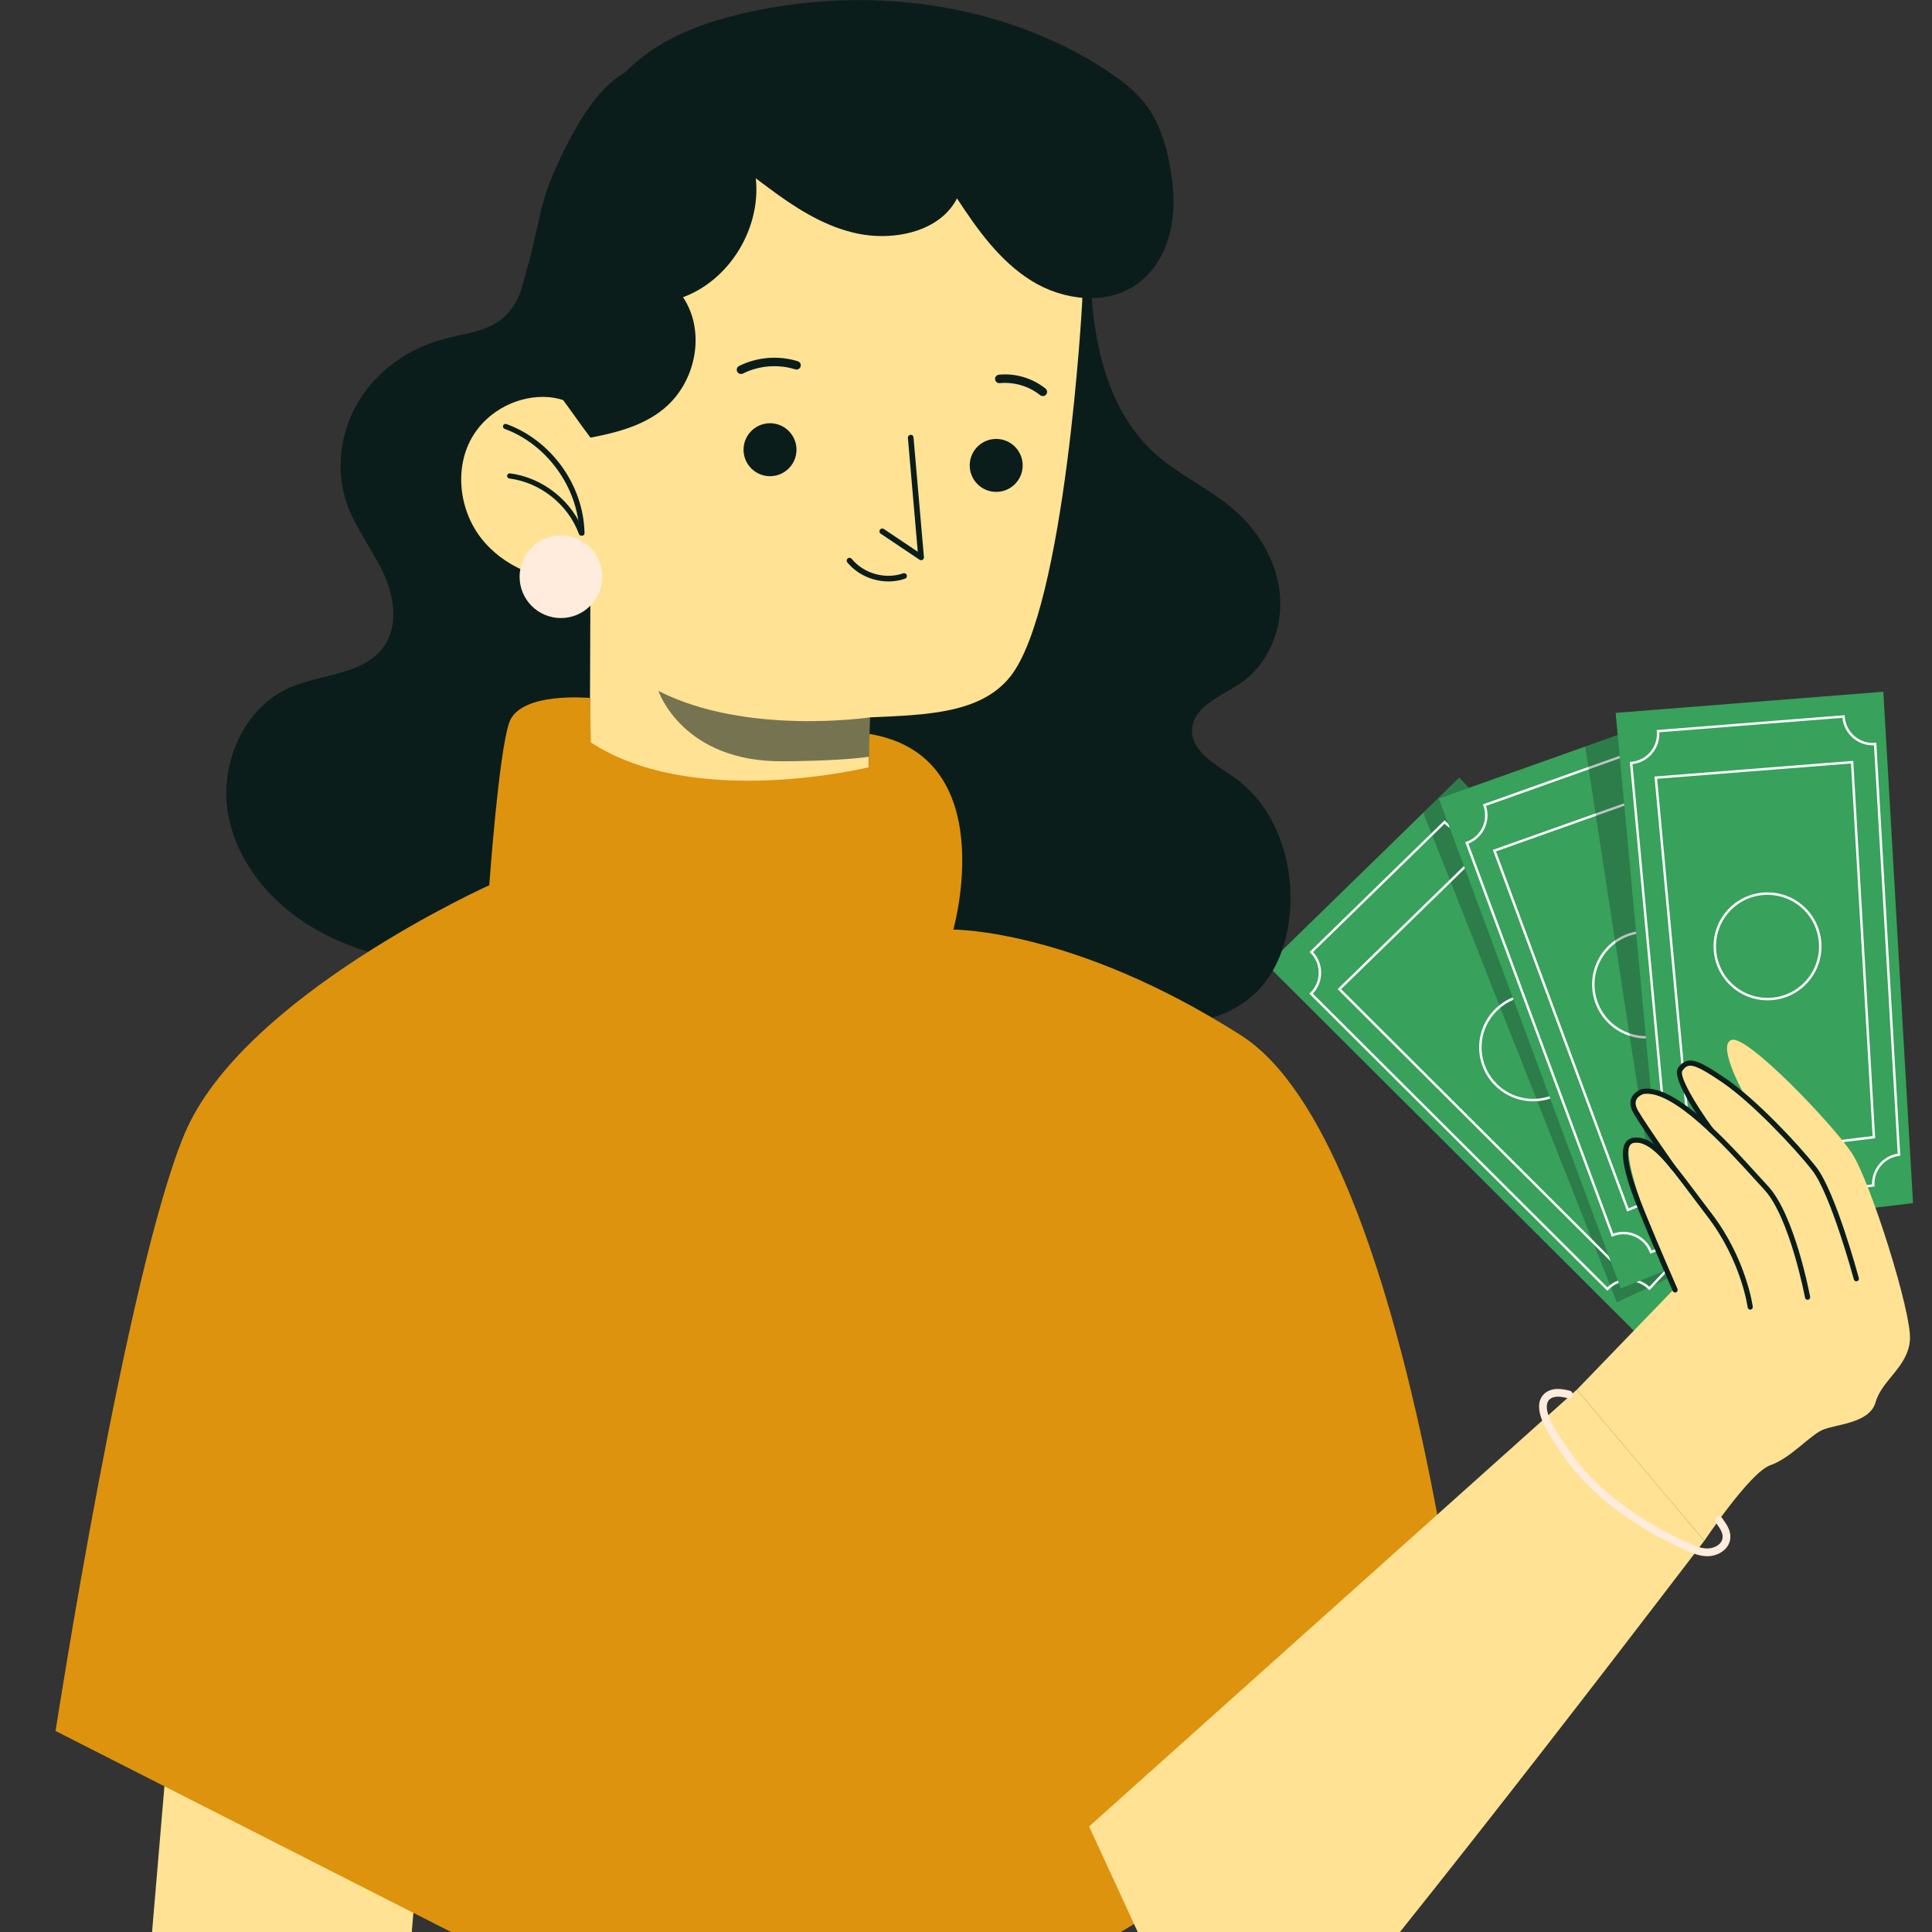 <?xml version="1.0" encoding="UTF-8"?> <svg xmlns="http://www.w3.org/2000/svg" width="242" height="242" viewBox="0 0 242 242" fill="none"><rect x="0" y="0" width="242" height="242" fill="#333333" stroke="none"/><path d="M158.718 120.877L205.063 167.094L213.795 157.846L215.787 155.725L226.626 144.251L200.808 116.648L182.789 97.401L178.275 101.798L158.718 120.877Z" fill="#38A15B"></path><g opacity="0.27"><path d="M178.275 101.798L179.348 104.528L181.664 110.348L187.873 126.078L189.709 130.721L189.981 131.393L190.421 132.519L190.628 133.036L190.951 133.864L191.249 134.614L192.503 137.784L199.54 155.582L201.739 161.118L202.528 163.123L206.474 161.274L206.9 161.08L213.795 157.846L216.175 156.733L215.786 155.725L214.687 152.84L212.294 146.631L204.999 127.604L202.14 120.14L200.808 116.648L182.789 97.401L178.275 101.798Z" fill="#0B1D1B"></path></g><path d="M192.048 137.948C193.761 137.948 195.387 137.311 196.648 136.139C197.97 134.91 198.735 133.24 198.8 131.435C198.865 129.631 198.223 127.91 196.993 126.588C195.763 125.267 194.09 124.503 192.284 124.437C192.203 124.435 192.121 124.434 192.039 124.434C188.421 124.434 185.412 127.306 185.28 130.948C185.147 134.671 188.07 137.809 191.797 137.945C191.88 137.947 191.964 137.948 192.048 137.948ZM192.039 124.739C192.117 124.739 192.196 124.74 192.274 124.744C193.998 124.806 195.594 125.535 196.768 126.797C197.943 128.059 198.557 129.703 198.493 131.425C198.432 133.146 197.702 134.742 196.44 135.916C195.234 137.035 193.683 137.644 192.048 137.644C191.968 137.644 191.888 137.643 191.807 137.639C188.25 137.51 185.458 134.514 185.587 130.958C185.712 127.482 188.584 124.739 192.039 124.739Z" fill="white"></path><path d="M201.766 158.014L201.873 157.899L217.782 141.041L217.685 140.936L185.436 106.461L185.324 106.57L167.553 123.899L167.662 124.009L201.766 158.014ZM217.363 141.041L201.758 157.576L167.988 123.902L185.425 106.897L217.363 141.041Z" fill="white"></path><path d="M201.346 161.693L201.453 161.579C202.111 160.882 203.001 160.491 203.959 160.476C203.977 160.476 203.996 160.476 204.015 160.476C204.952 160.476 205.832 160.839 206.496 161.503L206.608 161.614L206.715 161.499L221.591 145.736L221.494 145.631C220.23 144.28 220.234 142.167 221.502 140.822L221.601 140.717L221.504 140.613L186.199 102.87L186.086 102.978C185.425 103.625 184.555 103.978 183.632 103.978C183.605 103.978 183.576 103.978 183.549 103.978C182.595 103.955 181.711 103.56 181.061 102.864L180.954 102.75L180.842 102.859L164.036 119.246L164.146 119.356C164.818 120.025 165.184 120.915 165.179 121.862C165.174 122.81 164.798 123.694 164.119 124.356L164.007 124.465L164.117 124.574L201.346 161.693ZM204.015 160.17C203.995 160.17 203.975 160.17 203.955 160.17C202.965 160.185 202.044 160.57 201.341 161.257L164.442 124.464C165.11 123.758 165.48 122.841 165.485 121.863C165.491 120.886 165.131 119.964 164.47 119.25L180.946 103.183C181.642 103.871 182.558 104.26 183.542 104.282C183.572 104.282 183.602 104.283 183.632 104.283C184.583 104.283 185.481 103.938 186.186 103.303L221.183 140.718C219.933 142.147 219.928 144.297 221.173 145.733L206.599 161.177C205.89 160.525 204.981 160.17 204.015 160.17Z" fill="white"></path><path d="M180.228 100.026L203.007 161.39L208.634 159.127L228.618 151.068L232.149 149.645L228.372 138.262L211.919 88.76L198.57 93.507L180.228 100.026Z" fill="#38A15B"></path><path d="M206.188 130.082C206.899 130.082 207.612 129.968 208.307 129.74C210.023 129.176 211.415 127.978 212.228 126.367C213.042 124.755 213.179 122.923 212.613 121.208C212.049 119.493 210.849 118.101 209.236 117.289C205.904 115.608 201.829 116.947 200.153 120.272C199.339 121.884 199.202 123.716 199.767 125.431C200.333 127.146 201.533 128.538 203.146 129.352C204.106 129.837 205.144 130.082 206.188 130.082ZM206.196 116.869C207.174 116.869 208.166 117.09 209.098 117.56C210.638 118.338 211.783 119.667 212.323 121.304C212.862 122.942 212.733 124.69 211.956 126.23C211.18 127.768 209.85 128.912 208.212 129.45C206.574 129.99 204.824 129.857 203.284 129.08C201.744 128.302 200.599 126.972 200.058 125.334C199.519 123.697 199.648 121.948 200.424 120.409C201.558 118.165 203.835 116.869 206.196 116.869Z" fill="white"></path><path d="M203.814 151.751L203.96 151.693L225.458 143.029L225.412 142.891L210.528 98.093L210.381 98.144L186.994 106.458L187.048 106.604L203.814 151.751ZM225.077 142.852L203.991 151.351L187.388 106.643L210.336 98.485L225.077 142.852Z" fill="white"></path><path d="M206.708 157.046L206.853 156.987L226.955 148.885L226.909 148.748C226.327 146.993 227.214 145.076 228.93 144.384L229.063 144.331L229.017 144.193L212.722 95.149L212.575 95.2C211.674 95.523 210.709 95.465 209.853 95.047C208.996 94.63 208.358 93.9 208.056 92.994L208.007 92.847L207.86 92.898L185.745 100.761L185.798 100.907C186.129 101.794 186.089 102.757 185.689 103.615C185.287 104.474 184.576 105.122 183.682 105.438L183.537 105.491L183.59 105.637L201.893 154.918L202.039 154.86C202.924 154.502 203.896 154.518 204.776 154.906C205.652 155.294 206.319 156 206.653 156.898L206.708 157.046ZM226.576 148.707L206.882 156.646C206.503 155.74 205.804 155.026 204.899 154.625C203.994 154.224 202.996 154.188 202.071 154.521L183.929 105.673C184.832 105.31 185.551 104.631 185.965 103.745C186.379 102.859 186.437 101.871 186.136 100.947L207.818 93.238C208.164 94.153 208.834 94.89 209.718 95.322C210.601 95.754 211.593 95.831 212.529 95.538L228.684 144.156C226.95 144.933 226.047 146.883 226.576 148.707Z" fill="white"></path><g opacity="0.27"><path d="M198.57 93.507L198.984 96.211L199.877 102.044L202.321 117.967L203.046 122.65L203.511 125.689L204.106 129.583L207.275 150.188L208.207 156.281L208.634 159.127L228.618 151.068L228.489 144.432L228.463 142.996V142.983L228.372 138.262L211.919 88.76L198.57 93.507Z" fill="#0B1D1B"></path></g><path d="M235.904 86.645L202.372 89.294L208.44 154.471L239.625 150.699L235.904 86.645Z" fill="#38A15B"></path><path d="M221.396 125.298C221.521 125.298 221.647 125.295 221.774 125.288C223.577 125.189 225.232 124.394 226.436 123.049C228.921 120.272 228.682 115.99 225.904 113.503C223.125 111.012 218.84 111.252 216.357 114.025C213.872 116.802 214.111 121.084 216.889 123.571C218.141 124.693 219.729 125.298 221.396 125.298ZM221.393 112.087C222.928 112.087 224.468 112.629 225.699 113.731C228.353 116.106 228.581 120.194 226.209 122.845C225.059 124.13 223.479 124.889 221.756 124.982C220.051 125.072 218.379 124.495 217.094 123.345C214.441 120.969 214.212 116.881 216.584 114.231C217.856 112.81 219.621 112.087 221.393 112.087Z" fill="white"></path><path d="M211.716 145.377L211.872 145.358L234.882 142.574L234.874 142.43L232.137 95.303L231.982 95.315L207.236 97.27L207.251 97.423L211.716 145.377ZM234.562 142.304L211.991 145.035L207.571 97.548L231.851 95.632L234.562 142.304Z" fill="white"></path><path d="M213.136 151.241L213.292 151.222L234.808 148.619L234.799 148.476C234.692 146.628 236.047 145.007 237.884 144.787L238.026 144.769L238.018 144.626L235.022 93.031L234.866 93.044C233.909 93.123 232.994 92.815 232.276 92.188C231.557 91.561 231.131 90.691 231.076 89.74L231.068 89.584L230.912 89.597L207.511 91.445L207.526 91.598C207.613 92.541 207.327 93.461 206.716 94.185C206.106 94.91 205.25 95.35 204.306 95.425L204.151 95.438L204.166 95.591L209.041 147.936L209.196 147.917C210.141 147.805 211.082 148.072 211.827 148.672C212.572 149.274 213.032 150.131 213.122 151.084L213.136 151.241ZM234.489 148.349L213.408 150.899C213.277 149.925 212.789 149.054 212.018 148.432C211.248 147.812 210.286 147.512 209.315 147.597L204.483 95.714C205.449 95.599 206.319 95.131 206.949 94.382C207.579 93.634 207.893 92.695 207.841 91.725L230.782 89.912C230.877 90.886 231.332 91.771 232.074 92.418C232.778 93.031 233.658 93.36 234.581 93.36C234.632 93.36 234.683 93.359 234.734 93.358L237.705 144.502C235.828 144.8 234.451 146.449 234.489 148.349Z" fill="white"></path><path d="M19.047 242H51.579L52.381 232.402L53.028 224.706L53.299 221.407L50.945 220.308L22.035 206.881L21.143 217.307L19.047 242Z" fill="#FFE294"></path><path d="M136.576 31.461C136.473 40.652 137.911 50.77 144.766 56.893C147.791 59.594 151.623 61.26 154.672 63.934C157.809 66.683 160.045 70.575 160.34 74.735C160.635 78.895 158.815 83.258 155.362 85.599C152.949 87.234 149.454 88.472 149.323 91.385C149.197 94.178 152.321 95.765 154.605 97.379C159.663 100.954 161.979 107.551 161.614 113.735C161.38 117.682 160.076 121.726 157.203 124.441C153.24 128.185 147.282 128.665 141.831 128.727C129.786 128.865 117.477 127.906 106.374 123.235C101.366 121.127 96.58 118.209 93.122 114.018C87.537 107.249 86.04 97.994 85.98 89.218C85.908 78.779 87.576 68.349 90.663 58.377C93.644 48.748 98.204 39.194 106.052 32.868C113.9 26.542 125.632 24.248 134.217 29.531" fill="#0B1D1B"></path><path d="M65.325 36.151C64.968 37.4 64.286 38.568 63.373 39.491C61.363 41.526 58.229 41.755 55.467 42.498C51.17 43.655 47.276 46.404 44.955 50.202C42.635 53.999 41.979 58.829 43.434 63.035C44.494 66.102 46.568 68.708 47.957 71.642C49.346 74.576 49.96 78.26 48.117 80.931C45.629 84.537 40.347 84.368 36.328 86.112C30.554 88.617 27.509 95.605 28.544 101.812C29.579 108.02 34.069 113.28 39.531 116.406C44.992 119.533 51.345 120.759 57.62 121.233C65.96 121.862 75.232 120.872 81.031 114.845C84.332 111.414 86.058 106.779 87.318 102.186C92.717 82.5 91.014 61.441 86.098 41.629C84.288 34.339 82.029 27.098 78.574 20.404C77.57 18.46 78.58 12.38 75.651 14.651C73.38 16.411 68.042 25.652 67.361 28.265C66.357 32.121 67.093 29.965 65.325 36.151Z" fill="#0B1D1B"></path><path d="M60.232 67.364C63.013 70.973 67.683 72.861 72.236 72.758C72.818 72.745 73.387 72.706 73.957 72.616L73.84 104.94H108.674L108.855 94.786L108.946 89.858C116.125 89.547 122.828 89.356 126.512 84.792C133.436 76.213 135.566 38.041 135.566 37.575C135.566 19.363 120.794 4.591 102.582 4.591C84.369 4.591 69.597 19.363 69.597 37.575C69.597 39.787 69.817 41.947 70.231 44.029C70.295 44.987 70.451 47.211 70.761 50.173C70.14 49.979 69.481 49.812 68.757 49.746C65.031 49.449 61.215 51.377 59.262 54.558C56.882 58.426 57.451 63.755 60.232 67.364Z" fill="#FFE294"></path><g opacity="0.56"><path d="M82.48 86.547C82.48 86.547 85.456 95.472 98.106 95.356C103.59 95.317 106.889 95.059 108.855 94.787L108.945 89.858C108.945 89.858 93.488 92.174 82.48 86.547Z" fill="#0B1D1B"></path></g><path d="M121.467 58.211C121.42 60.042 122.866 61.565 124.697 61.612C126.528 61.66 128.05 60.213 128.098 58.382C128.145 56.551 126.699 55.029 124.868 54.981C123.036 54.934 121.514 56.38 121.467 58.211Z" fill="#0B1D1B"></path><path d="M93.136 56.245C93.089 58.076 94.535 59.599 96.366 59.646C98.198 59.693 99.72 58.247 99.767 56.416C99.814 54.585 98.368 53.063 96.537 53.015C94.706 52.968 93.183 54.414 93.136 56.245Z" fill="#0B1D1B"></path><path d="M115.377 70.171C115.44 70.171 115.502 70.155 115.558 70.123C115.675 70.053 115.742 69.922 115.73 69.786L114.426 54.793C114.409 54.599 114.263 54.446 114.042 54.471C113.848 54.487 113.704 54.66 113.721 54.855L114.959 69.111L110.71 66.262C110.551 66.152 110.329 66.195 110.219 66.359C110.11 66.521 110.153 66.742 110.317 66.85L115.179 70.111C115.239 70.151 115.309 70.171 115.377 70.171Z" fill="#0B1D1B"></path><path d="M111.293 72.831C111.999 72.831 112.702 72.719 113.367 72.483C113.552 72.418 113.647 72.215 113.583 72.03C113.518 71.848 113.319 71.749 113.13 71.815C110.891 72.606 108.18 71.842 106.683 69.997C106.56 69.844 106.337 69.824 106.185 69.944C106.033 70.068 106.009 70.29 106.132 70.442C107.368 71.964 109.339 72.831 111.293 72.831Z" fill="#0B1D1B"></path><path d="M130.625 49.613C130.78 49.613 130.935 49.544 131.04 49.414C131.223 49.185 131.185 48.849 130.956 48.667C129.326 47.368 127.2 46.727 125.122 46.934C124.829 46.961 124.615 47.22 124.644 47.512C124.671 47.805 124.954 48.028 125.222 47.991C127.032 47.824 128.878 48.367 130.293 49.498C130.391 49.576 130.509 49.613 130.625 49.613Z" fill="#0B1D1B"></path><path d="M92.818 46.845C92.897 46.845 92.978 46.828 93.055 46.79C95.072 45.784 97.466 45.593 99.615 46.266C99.894 46.353 100.193 46.197 100.281 45.917C100.368 45.636 100.212 45.338 99.932 45.251C97.522 44.497 94.842 44.714 92.581 45.838C92.318 45.969 92.211 46.288 92.342 46.551C92.435 46.738 92.624 46.845 92.818 46.845Z" fill="#0B1D1B"></path><path d="M81.932 8.038C85.375 8.032 88.333 10.491 90.479 13.184C92.335 15.514 93.861 18.172 94.474 21.087C95.853 27.643 91.84 34.906 85.556 37.228C88.331 41.383 87.281 47.366 83.63 50.776C81.041 53.194 77.441 54.165 73.959 54.816C72.52 52.908 71.347 51.171 69.908 49.263C67.658 46.281 67.237 42.525 66.924 38.802C66.426 32.857 67.053 26.724 69.508 21.287C71.964 15.85 75.966 8.048 81.932 8.038Z" fill="#0B1D1B"></path><path d="M78.196 9.205C82.143 4.984 87.839 2.855 93.477 1.584C108.63 -1.831 125.247 0.231 138.311 8.633C140.384 9.967 142.396 11.485 143.814 13.5C145.241 15.529 145.992 17.958 146.473 20.392C147.01 23.111 147.233 25.935 146.668 28.648C146.103 31.362 144.686 33.968 142.431 35.58C138.627 38.301 133.179 37.641 129.206 35.173C125.233 32.705 122.433 28.766 119.873 24.852C118.037 28.405 113.71 29.745 109.715 29.551C105.72 29.357 101.989 27.491 98.676 25.25C95.363 23.009 92.33 20.36 88.909 18.288C86.803 17.012 84.505 15.918 82.916 14.038C81.51 12.372 80.058 10.341 78.196 9.205Z" fill="#0B1D1B"></path><path d="M72.894 67.106C72.897 67.106 72.898 67.106 72.9 67.106C73.079 67.104 73.221 66.956 73.217 66.778C73.098 60.778 69.073 55.16 63.432 53.114C63.262 53.051 63.079 53.14 63.019 53.308C62.957 53.475 63.044 53.661 63.213 53.722C68.52 55.648 72.457 61.143 72.571 66.79C72.574 66.967 72.719 67.106 72.894 67.106Z" fill="#0B1D1B"></path><path d="M72.816 67.09C72.854 67.09 72.891 67.082 72.927 67.07C73.096 67.009 73.182 66.823 73.121 66.655C71.701 62.769 67.989 59.811 63.885 59.297C63.693 59.266 63.546 59.4 63.525 59.577C63.502 59.754 63.627 59.916 63.805 59.937C67.675 60.423 71.173 63.213 72.512 66.877C72.561 67.008 72.684 67.09 72.816 67.09Z" fill="#0B1D1B"></path><path d="M70.258 77.416C67.401 77.416 65.084 75.1 65.084 72.242C65.084 69.384 67.401 67.068 70.258 67.068C73.116 67.068 75.433 69.384 75.433 72.242C75.433 75.1 73.116 77.416 70.258 77.416Z" fill="#FFECDC"></path><path d="M108.825 96.099C108.825 96.099 87.046 101.505 74.001 92.995L73.922 87.431C73.922 87.431 65.084 86.57 63.763 90.564C62.442 94.558 61.287 110.883 61.287 110.883C61.287 110.883 30.408 124.776 23.142 141.969C15.877 159.161 6.959 216.819 6.959 216.819L56.498 242H140.383L183.977 215.95C183.977 215.95 176.436 143.069 155.464 129.697C134.493 116.324 119.412 116.44 119.412 116.44C119.412 116.44 125.59 94.712 108.912 91.933L108.825 96.099Z" fill="#DD930E"></path><path d="M136.419 228.781L139.006 234.394L142.511 242H175.354C187.396 226.956 201.289 208.938 208.506 199.496C211.597 195.472 213.473 193.002 213.473 193.002L208.325 186.884L197.511 174.066L180.295 189.484L141.153 224.538L140.972 224.706L136.419 228.781Z" fill="#FFE294"></path><path d="M213.479 193.006C213.479 193.006 219.204 184.419 221.736 183.538C224.268 182.657 226.58 179.905 228.231 179.135C229.882 178.364 234.175 178.364 234.946 175.612C235.717 172.86 239.019 171.208 239.239 167.796C239.459 164.383 234.285 147.98 231.974 144.458C229.662 140.935 218.874 129.596 216.892 130.257C214.91 130.918 218.763 137.633 218.763 137.633C218.763 137.633 213.369 132.348 211.057 133.449C208.745 134.55 214.36 141.596 214.36 141.596C214.36 141.596 207.865 135.651 205.333 136.972C202.801 138.293 209.846 146.77 209.846 146.77C209.846 146.77 206.324 142.146 204.342 143.247C202.36 144.348 209.654 161.494 209.654 161.494L197.517 174.071L213.479 193.006Z" fill="#FFE294"></path><path d="M232.524 160.497C232.551 160.497 232.58 160.493 232.607 160.486C232.781 160.438 232.883 160.262 232.837 160.089C232.717 159.648 229.903 149.257 227.495 146.186C225.114 143.149 219.832 137.592 216.111 135.055C212.621 132.672 211.353 132.179 210.219 133.728C209.245 135.054 212.944 140.234 214.101 141.789C214.208 141.932 214.41 141.964 214.553 141.855C214.696 141.749 214.726 141.546 214.619 141.403C212.386 138.398 210.267 134.755 210.74 134.109C211.444 133.151 212.023 133.05 215.747 135.589C219.366 138.056 224.691 143.658 226.986 146.585C229.313 149.553 232.182 160.15 232.211 160.257C232.251 160.401 232.381 160.497 232.524 160.497Z" fill="#0B1D1B"></path><path d="M226.414 162.809C226.434 162.809 226.454 162.806 226.474 162.803C226.65 162.77 226.764 162.601 226.732 162.425C226.654 162.008 224.778 152.137 221.449 148.558C221.084 148.166 220.663 147.702 220.199 147.191C216.303 142.899 209.776 135.723 205.719 136.405C205.645 136.424 204.681 136.703 204.342 137.555C204.115 138.127 204.226 138.792 204.671 139.534C205.9 141.584 209.274 146.358 209.307 146.406C209.412 146.552 209.612 146.586 209.759 146.483C209.904 146.38 209.939 146.178 209.836 146.032C209.802 145.984 206.442 141.23 205.225 139.201C204.889 138.641 204.794 138.167 204.944 137.793C205.162 137.245 205.852 137.037 205.86 137.036C209.532 136.423 216.161 143.705 219.719 147.624C220.186 148.139 220.607 148.604 220.975 148.999C224.175 152.44 226.077 162.443 226.096 162.544C226.125 162.699 226.261 162.809 226.414 162.809Z" fill="#0B1D1B"></path><path d="M219.231 164.046C219.244 164.046 219.258 164.046 219.272 164.044C219.449 164.021 219.574 163.86 219.551 163.682C219.544 163.624 218.747 157.668 214.369 151.967C213.675 151.065 213.029 150.204 212.424 149.395C209.148 145.025 206.989 142.143 204.568 142.515C204.124 142.584 203.774 142.824 203.557 143.209C202.538 145.02 204.619 150.076 205.737 152.792L205.97 153.359C207.032 155.974 209.497 161.648 209.523 161.704C209.595 161.869 209.788 161.946 209.947 161.872C210.112 161.801 210.187 161.61 210.116 161.447C210.091 161.39 207.628 155.723 206.568 153.114L206.335 152.546C205.414 150.306 203.255 145.064 204.122 143.525C204.243 143.311 204.416 143.192 204.668 143.152C206.689 142.853 208.769 145.597 211.906 149.781C212.513 150.592 213.161 151.455 213.855 152.36C218.123 157.914 218.903 163.705 218.911 163.764C218.931 163.928 219.07 164.046 219.231 164.046Z" fill="#0B1D1B"></path><path d="M213.854 194.931C215.21 194.931 216.672 194.056 216.743 192.587C216.788 191.658 216.231 190.882 215.783 190.258L215.697 190.138C215.541 189.919 215.24 189.869 215.02 190.024C214.802 190.18 214.751 190.483 214.907 190.701L214.994 190.823C215.391 191.377 215.803 191.949 215.773 192.539C215.727 193.511 214.603 193.995 213.775 193.959C213.04 193.933 212.306 193.631 211.616 193.324C207.137 191.33 203.345 188.886 200.342 186.062C198.647 184.467 197.188 182.733 196.005 180.906L195.734 180.497C194.87 179.203 193.072 176.508 194.016 175.375C194.223 175.126 194.591 174.971 195.023 174.949C195.46 174.924 195.939 175.032 196.396 175.137C196.664 175.201 196.918 175.032 196.977 174.773C197.037 174.511 196.873 174.252 196.613 174.192C196.115 174.078 195.565 173.951 194.973 173.979C194.27 174.015 193.649 174.298 193.27 174.754C191.861 176.443 193.855 179.43 194.927 181.035L195.191 181.434C196.416 183.325 197.926 185.119 199.677 186.767C202.759 189.667 206.643 192.171 211.223 194.21C211.998 194.555 212.833 194.895 213.74 194.927C213.778 194.929 213.817 194.931 213.854 194.931Z" fill="#FFECDC"></path></svg> 